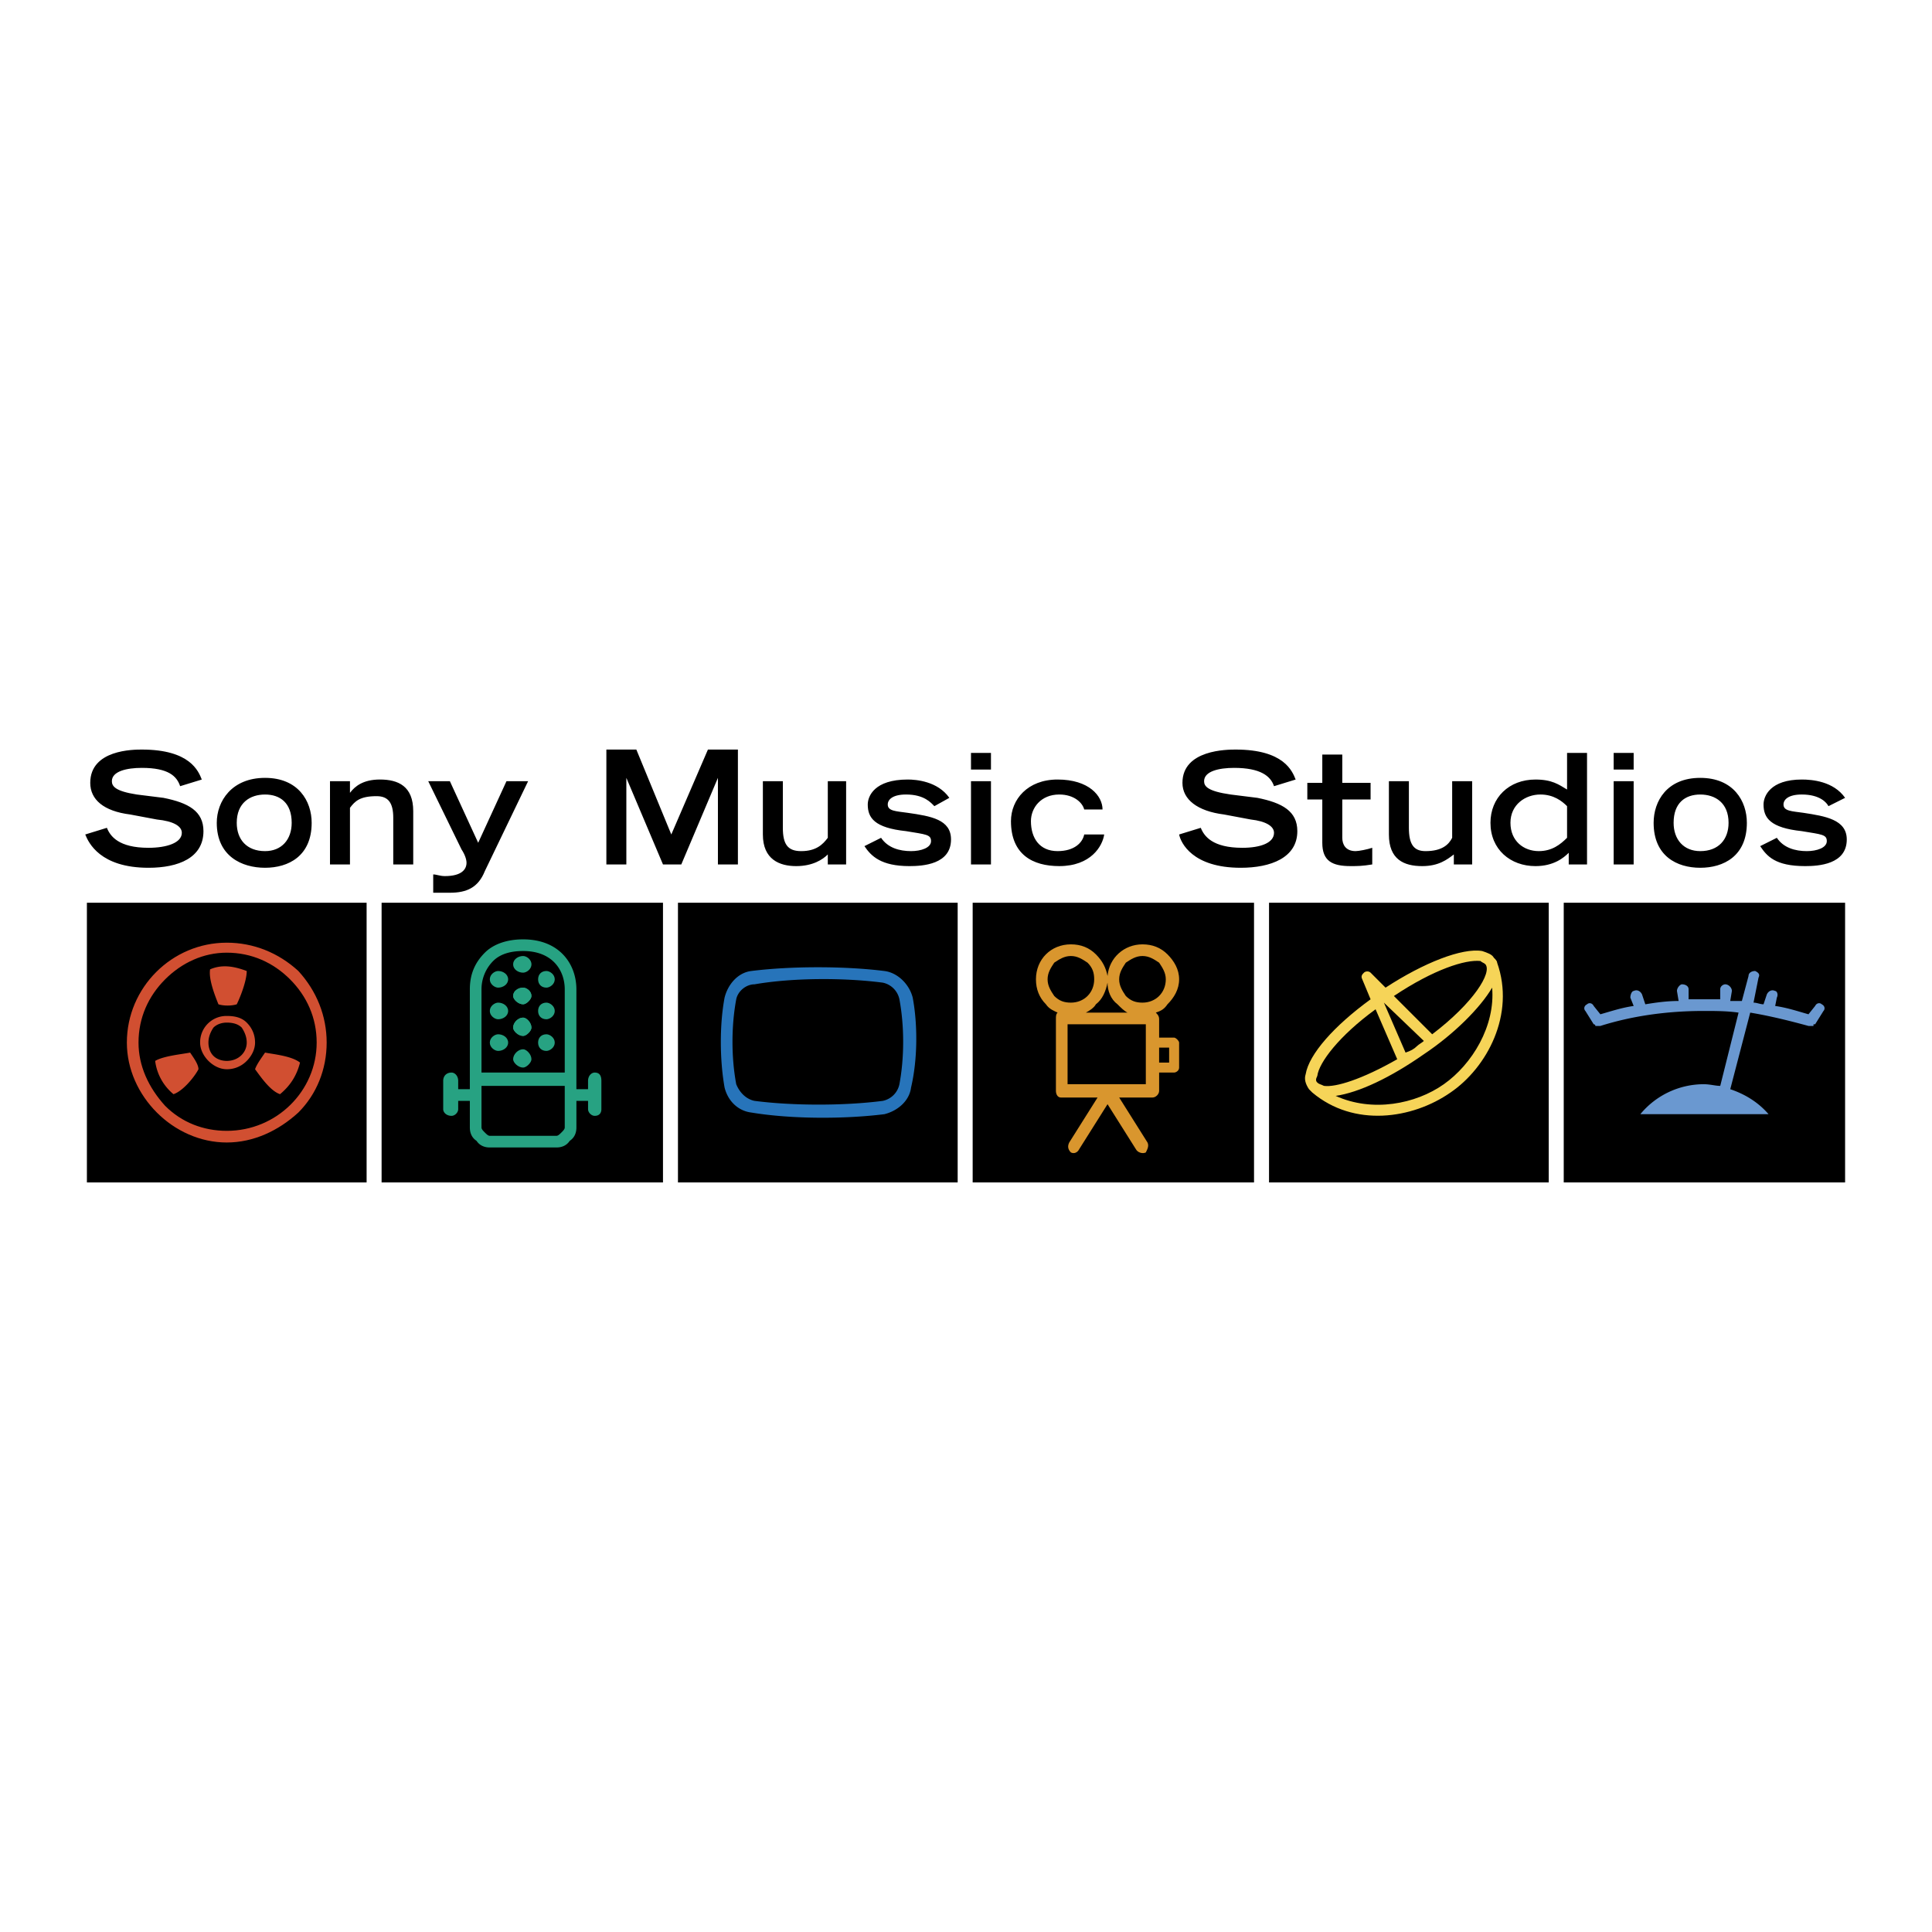 <svg xmlns="http://www.w3.org/2000/svg" width="2500" height="2500" viewBox="0 0 192.756 192.756"><g fill-rule="evenodd" clip-rule="evenodd"><path fill="#fff" d="M0 0h192.756v192.756H0V0z"/><path d="M38.072 117.973h28.074V90.066H38.072v27.907zM67.64 117.973h27.907V90.066H67.64v27.907zM97.043 117.973h28.072V90.066H97.043v27.907zM156.014 117.973h28.072V90.066h-28.072v27.907z"/><path d="M88.238 111.162c1.329-.332 2.492-1.328 2.658-2.658.665-2.824.665-6.312.166-8.969-.333-1.33-1.495-2.492-2.824-2.658-3.987-.499-9.302-.499-13.289 0-1.329.166-2.326 1.328-2.658 2.658-.498 2.656-.498 6.145 0 8.969.332 1.33 1.329 2.326 2.658 2.492 3.987.664 9.302.664 13.289.166zm-12.956-1.328c-.831-.166-1.495-.832-1.828-1.662-.498-2.658-.498-5.812 0-8.471.167-.83.997-1.496 1.828-1.496 3.82-.664 8.97-.664 12.791-.166a2.137 2.137 0 0 1 1.662 1.662c.498 2.658.498 5.812 0 8.471a2.137 2.137 0 0 1-1.662 1.662c-3.822.498-8.971.498-12.791 0z" fill="#2774ba"/><path d="M126.611 117.973h27.907V90.066h-27.907v27.907z"/><path d="M149.369 96.046c0-.166-.166-.333-.332-.499-.168-.332-.666-.498-1.164-.664-1.994-.333-5.814 1.163-9.635 3.654l-1.494-1.494c-.166-.166-.498-.166-.664 0s-.332.332-.166.664l.83 1.994c-3.654 2.658-6.146 5.48-6.479 7.475-.166.498 0 .996.332 1.494l.332.332c4.152 3.49 9.967 2.658 13.787 0 3.655-2.49 6.479-7.807 4.653-12.956zm-1.662-.166c.166.166.332.166.498.332.664.831-1.162 3.821-5.314 6.978l-3.822-3.82c3.988-2.659 7.144-3.657 8.638-3.49zm-7.475 9.136l-2.16-4.982 3.986 3.82c-.166.166-.498.332-.664.498-.332.332-.664.498-1.162.664zm-8.804 2.326c.166-1.328 2.16-3.986 5.814-6.645l2.16 4.982c-3.488 1.994-6.146 2.824-7.311 2.658-.332-.166-.498-.166-.664-.332s-.165-.331.001-.663zm12.625.83c-2.824 1.994-7.143 2.824-10.797 1.164 2.324-.334 5.48-1.828 8.803-4.154 2.99-1.992 5.648-4.65 6.811-6.645.333 3.822-1.993 7.643-4.817 9.635z" fill="#f6d458"/><path d="M117.143 103.521h-1.496v-1.828c0-.332-.166-.498-.332-.664.498-.166.832-.332 1.164-.83.664-.664 1.162-1.496 1.162-2.492s-.498-1.827-1.162-2.492c-.666-.665-1.496-.997-2.492-.997-1.828 0-3.322 1.329-3.488 3.156-.166-.83-.498-1.495-1.162-2.16-.666-.665-1.496-.997-2.492-.997-1.994 0-3.488 1.495-3.488 3.488 0 .996.332 1.828.996 2.492.332.498.83.664 1.162.83-.166.166-.166.332-.166.664v7.143c0 .332.166.666.498.666h3.656l-2.824 4.484c-.166.332-.166.664.166.996.332.166.664 0 .83-.332l2.824-4.484 2.824 4.484c.166.332.664.498.996.332.166-.332.332-.664.166-.996l-2.824-4.484h3.322c.332 0 .664-.334.664-.666v-1.826h1.496c.166 0 .498-.166.498-.498v-2.492c0-.164-.332-.497-.498-.497zm-10.631-1.33h7.807v5.98h-7.807v-5.98zm9.134 2.327h.998v1.496h-.998v-1.496zm-3.322-8.472c.5-.333.998-.665 1.662-.665s1.162.332 1.66.665c.332.499.666.997.666 1.661 0 1.33-.998 2.326-2.326 2.326-.664 0-1.162-.166-1.662-.664-.332-.498-.664-.998-.664-1.662s.332-1.162.664-1.661zm-1.826 1.993c0 .832.332 1.662.996 2.16.332.332.664.664.996.83h-4.152c.332-.166.83-.498.998-.83.664-.498.996-1.328 1.162-2.16zm-5.98-.332c0-.664.332-1.162.664-1.661.498-.333.998-.665 1.662-.665s1.162.332 1.66.665c.498.499.664.997.664 1.661 0 1.33-.996 2.326-2.324 2.326-.664 0-1.164-.166-1.662-.664-.332-.498-.664-.998-.664-1.662z" fill="#d9962e"/><path d="M181.76 100.199c-.166-.166-.498-.166-.664.166l-.664.83c-1.162-.332-2.16-.664-3.322-.83l.166-.83c.166-.332 0-.664-.166-.664-.332-.168-.664 0-.83.332l-.332.996c-.334 0-.666-.166-.998-.166l.498-2.492c.166-.332 0-.498-.332-.664-.332 0-.664.166-.664.498l-.664 2.492h-1.162l.166-.996c0-.334-.332-.666-.666-.666-.166 0-.498.166-.498.498v.998H168.472v-.998c0-.332-.332-.498-.664-.498-.166 0-.498.332-.498.666l.166.996c-1.162 0-2.326.166-3.322.332l-.332-.996c-.166-.332-.498-.5-.83-.332-.166 0-.332.332-.332.664l.332.83c-1.164.166-2.16.498-3.322.83l-.666-.83c-.166-.332-.498-.332-.664-.166-.332.166-.332.498-.166.664l.83 1.328s.166 0 .166.168h.5c3.156-.998 6.645-1.496 10.299-1.496 1.162 0 2.324 0 3.488.166l-1.828 7.309c-.498 0-.996-.166-1.66-.166a8.215 8.215 0 0 0-6.312 2.99h12.791c-.998-1.162-2.326-1.994-3.82-2.492l1.992-7.641c1.994.332 3.986.83 5.814 1.33h.498v-.168h.166l.83-1.328c.164-.166.164-.498-.168-.664z" fill="#6a98d0"/><path d="M8.67 117.973h27.907V90.066H8.67v27.907z"/><path d="M19.966 104.02c0 .664.333 1.328.831 1.828.499.498 1.163.83 1.827.83a2.75 2.75 0 0 0 1.993-.83c.499-.5.831-1.164.831-1.828 0-.83-.333-1.494-.831-1.994-.498-.498-1.163-.664-1.993-.664a2.623 2.623 0 0 0-2.658 2.658zm2.658-1.995c.665 0 1.163.166 1.495.5.332.498.498.996.498 1.494 0 .996-.83 1.828-1.993 1.828-.498 0-.997-.168-1.329-.5-.333-.332-.499-.83-.499-1.328s.166-.996.499-1.494c.332-.334.83-.5 1.329-.5z" fill="#d14f31"/><path d="M12.657 104.02c0 2.658 1.163 5.148 2.99 6.977s4.319 2.99 6.977 2.99c2.658 0 5.149-1.162 7.143-2.99 1.828-1.828 2.824-4.318 2.824-6.977s-.997-5.148-2.824-7.143c-1.993-1.828-4.484-2.825-7.143-2.825-5.482 0-9.967 4.485-9.967 9.968zm9.967-8.971c2.492 0 4.651.997 6.312 2.658 1.661 1.662 2.658 3.82 2.658 6.312 0 4.816-3.987 8.805-8.97 8.805-2.325 0-4.485-.832-6.146-2.492-1.662-1.828-2.658-3.986-2.658-6.312 0-2.492.996-4.65 2.658-6.312 1.661-1.662 3.82-2.659 6.146-2.659z" fill="#d14f31"/><path d="M20.962 96.711c-.166.996.499 2.658.831 3.488.499.166 1.329.166 1.828 0 .332-.664.996-2.326.996-3.322-1.329-.499-2.492-.665-3.655-.166zM17.308 109.168c.997-.332 2.159-1.826 2.492-2.49 0-.498-.499-1.164-.831-1.662-.831.166-2.658.332-3.489.832a5.135 5.135 0 0 0 1.828 3.32zM29.933 106.014c-.831-.666-2.658-.832-3.488-.998-.333.498-.831 1.164-.997 1.662.498.664 1.495 2.158 2.491 2.49.997-.83 1.661-1.826 1.994-3.154z" fill="#d14f31"/><path d="M52.192 97.043c.332 0 .831-.332.831-.831 0-.499-.499-.831-.831-.831-.499 0-.997.332-.997.831 0 .499.498.831.997.831zM52.192 100.199c.332 0 .831-.498.831-.83 0-.498-.499-.832-.831-.832-.499 0-.997.334-.997.832 0 .332.498.83.997.83zM52.192 103.355c.332 0 .831-.498.831-.83 0-.5-.499-.998-.831-.998-.499 0-.997.498-.997.998 0 .332.498.83.997.83z" fill="#27a282"/><path d="M52.192 100.199c.332 0 .831-.498.831-.83 0-.498-.499-.832-.831-.832-.499 0-.997.334-.997.832 0 .332.498.83.997.83zM52.192 103.355c.332 0 .831-.498.831-.83 0-.5-.499-.998-.831-.998-.499 0-.997.498-.997.998 0 .332.498.83.997.83zM52.192 106.512c.332 0 .831-.498.831-.832 0-.498-.499-.996-.831-.996-.499 0-.997.498-.997.996 0 .334.498.832.997.832zM49.7 98.537c.499 0 .997-.332.997-.83s-.498-.83-.997-.83c-.333 0-.831.332-.831.83s.499.83.831.83zM49.7 101.693c.499 0 .997-.332.997-.83s-.498-.83-.997-.83c-.333 0-.831.332-.831.83s.499.83.831.83zM49.7 104.85c.499 0 .997-.332.997-.83s-.498-.83-.997-.83c-.333 0-.831.332-.831.83s.499.83.831.83zM54.517 98.537c-.498 0-.83-.332-.83-.83s.332-.83.83-.83c.333 0 .831.332.831.83s-.498.83-.831.83zM54.517 101.693c-.498 0-.83-.332-.83-.83s.332-.83.83-.83c.333 0 .831.332.831.83s-.498.83-.831.83zM54.517 104.85c-.498 0-.83-.332-.83-.83s.332-.83.83-.83c.333 0 .831.332.831.83s-.498.83-.831.83z" fill="#27a282"/><path d="M59.334 107.01c-.332 0-.664.332-.664.83v.83h-1.163v-9.967c0-2.491-1.661-4.983-5.315-4.983-1.661 0-2.99.499-3.82 1.329-.997.997-1.495 2.16-1.495 3.654v9.967h-1.163v-.83c0-.498-.332-.83-.665-.83-.499 0-.831.332-.831.83v2.824c0 .332.332.664.831.664.333 0 .665-.332.665-.664v-.83h1.163v2.658c0 .498.166.996.664 1.328.333.498.831.664 1.329.664h6.645c.498 0 .997-.166 1.329-.664.498-.332.664-.83.664-1.328v-2.658h1.163v.83c0 .332.332.664.664.664.499 0 .665-.332.665-.664v-2.824c0-.498-.167-.83-.666-.83zm-2.989 5.482c0 .166-.167.332-.333.498s-.332.332-.498.332H48.87c-.166 0-.332-.166-.498-.332-.167-.166-.333-.332-.333-.498v-4.154h8.306v4.154zm0-7.808v2.326h-8.306v-8.307a4.01 4.01 0 0 1 1.163-2.823c.665-.665 1.661-.997 2.99-.997 2.99 0 4.153 1.994 4.153 3.82v5.981z" fill="#27a282"/><path d="M17.973 78.438c-.333-.997-1.163-1.827-3.821-1.827-1.495 0-2.99.332-2.99 1.329 0 .499.333.997 2.492 1.329l2.658.332c2.492.499 3.987 1.329 3.987 3.323 0 2.658-2.492 3.654-5.482 3.654-4.817 0-5.979-2.492-6.312-3.322l2.16-.665c.332.831 1.163 1.994 4.152 1.994 1.828 0 3.323-.499 3.323-1.495 0-.665-.831-1.163-2.492-1.329l-2.658-.499c-2.658-.332-3.986-1.495-3.986-3.156 0-3.322 4.319-3.322 5.149-3.322 4.817 0 5.648 2.159 5.98 2.99l-2.16.664zM26.444 86.578c-2.326 0-4.817-1.163-4.817-4.485 0-2.16 1.495-4.485 4.817-4.485s4.651 2.326 4.651 4.485c.001 3.322-2.325 4.485-4.651 4.485zm2.658-4.485c0-1.994-1.163-2.824-2.658-2.824-1.495 0-2.824.831-2.824 2.824 0 1.661.996 2.824 2.824 2.824 1.661 0 2.658-1.164 2.658-2.824zM32.923 77.939h1.993v1.163c.499-.664 1.329-1.329 2.99-1.329 1.827 0 3.322.665 3.322 3.156v5.316h-1.993v-4.651c0-1.495-.498-2.16-1.661-2.16-1.661 0-2.159.499-2.658 1.163v5.648h-1.993v-8.306zM43.222 89.069v-1.827c.332 0 .665.166 1.163.166 1.662 0 2.16-.665 2.16-1.329 0-.332-.166-.831-.498-1.329l-3.323-6.811h2.16l2.824 6.146 2.824-6.146h2.159l-4.318 8.97c-.665 1.661-1.828 2.16-3.489 2.16h-1.662zM62.491 77.607v8.639h-1.993V74.784h2.99l3.488 8.471 3.654-8.471h2.991v11.462h-1.994v-8.639l-3.654 8.639h-1.827l-3.655-8.639zM84.418 86.246H82.59v-.997c-.498.499-1.495 1.163-3.156 1.163s-3.322-.665-3.322-3.156V77.94h1.993v4.651c0 1.661.499 2.326 1.828 2.326 1.495 0 2.159-.665 2.657-1.329V77.94h1.828v8.306zM93.222 80.431c-.333-.332-.997-1.163-2.824-1.163-1.329 0-1.827.499-1.827.997 0 .665.831.665 1.993.831 2.326.332 4.319.665 4.319 2.658 0 2.492-2.824 2.658-4.153 2.658-2.824 0-3.82-.997-4.485-1.993l1.661-.831c.665.997 1.828 1.329 2.99 1.329.997 0 1.993-.332 1.993-.997s-.499-.665-2.492-.997c-3.156-.333-3.821-1.329-3.821-2.658 0-.831.665-2.492 3.987-2.492.831 0 2.99.166 4.153 1.827l-1.494.831zM96.876 77.939h1.993v8.306h-1.993v-8.306zm0-2.823h1.993v1.661h-1.993v-1.661zM110.166 83.255c-.166 1.163-1.33 3.156-4.486 3.156-2.656 0-4.816-1.163-4.816-4.485 0-2.159 1.66-4.153 4.65-4.153 3.156 0 4.486 1.661 4.486 2.99h-1.828c-.166-.664-.996-1.495-2.492-1.495-1.826 0-2.824 1.329-2.824 2.658 0 1.661.832 2.99 2.658 2.99 1.662 0 2.492-.831 2.658-1.661h1.994zM127.109 78.438c-.332-.997-1.33-1.827-3.986-1.827-1.496 0-2.99.332-2.99 1.329 0 .499.332.997 2.658 1.329l2.656.332c2.492.499 3.988 1.329 3.988 3.323 0 2.658-2.658 3.654-5.648 3.654-4.818 0-5.98-2.492-6.146-3.322l2.16-.665c.332.831 1.162 1.994 4.152 1.994 1.826 0 3.156-.499 3.156-1.495 0-.665-.83-1.163-2.326-1.329l-2.658-.499c-2.656-.332-4.152-1.495-4.152-3.156 0-3.322 4.484-3.322 5.316-3.322 4.816 0 5.646 2.159 5.979 2.99l-2.159.664zM130.432 78.106h1.494v-2.824h1.994v2.824h2.824v1.661h-2.824v3.82c0 .665.332 1.329 1.328 1.329.332 0 1.164-.166 1.662-.332v1.661c-.996.166-1.496.166-2.16.166-1.826 0-2.824-.499-2.824-2.326v-4.319h-1.494v-1.66zM146.877 86.246h-1.828v-.997c-.664.499-1.494 1.163-3.156 1.163-1.826 0-3.322-.665-3.322-3.156V77.94h1.994v4.651c0 1.661.498 2.326 1.66 2.326 1.662 0 2.326-.665 2.658-1.329V77.94h1.994v8.306zM156.512 85.083c-.498.499-1.496 1.329-3.322 1.329-2.492 0-4.486-1.661-4.486-4.319 0-2.492 1.828-4.319 4.486-4.319 1.66 0 2.324.499 3.156.997v-3.654h1.992v11.13h-1.826v-1.164zm-.166-4.652c-.498-.498-1.33-1.163-2.658-1.163-1.496 0-2.99.997-2.99 2.824s1.328 2.824 2.824 2.824c1.328 0 2.158-.665 2.824-1.329v-3.156zM160.996 77.939h1.994v8.306h-1.994v-8.306zm0-2.823h1.994v1.661h-1.994v-1.661zM169.635 86.578c-2.326 0-4.652-1.163-4.652-4.485 0-2.16 1.33-4.485 4.652-4.485s4.65 2.326 4.65 4.485c0 3.322-2.326 4.485-4.65 4.485zm2.824-4.485c0-1.994-1.33-2.824-2.824-2.824-1.496 0-2.658.831-2.658 2.824 0 1.661.996 2.824 2.658 2.824 1.826 0 2.824-1.164 2.824-2.824zM182.426 80.431c-.166-.332-.832-1.163-2.658-1.163-1.33 0-1.828.499-1.828.997 0 .665.83.665 1.994.831 2.158.332 4.318.665 4.318 2.658 0 2.492-2.824 2.658-4.152 2.658-2.99 0-3.82-.997-4.486-1.993l1.662-.831c.664.997 1.828 1.329 2.99 1.329.996 0 1.994-.332 1.994-.997s-.5-.665-2.492-.997c-3.156-.333-3.82-1.329-3.82-2.658 0-.831.664-2.492 3.82-2.492.996 0 3.156.166 4.318 1.827l-1.66.831z"/></g></svg>